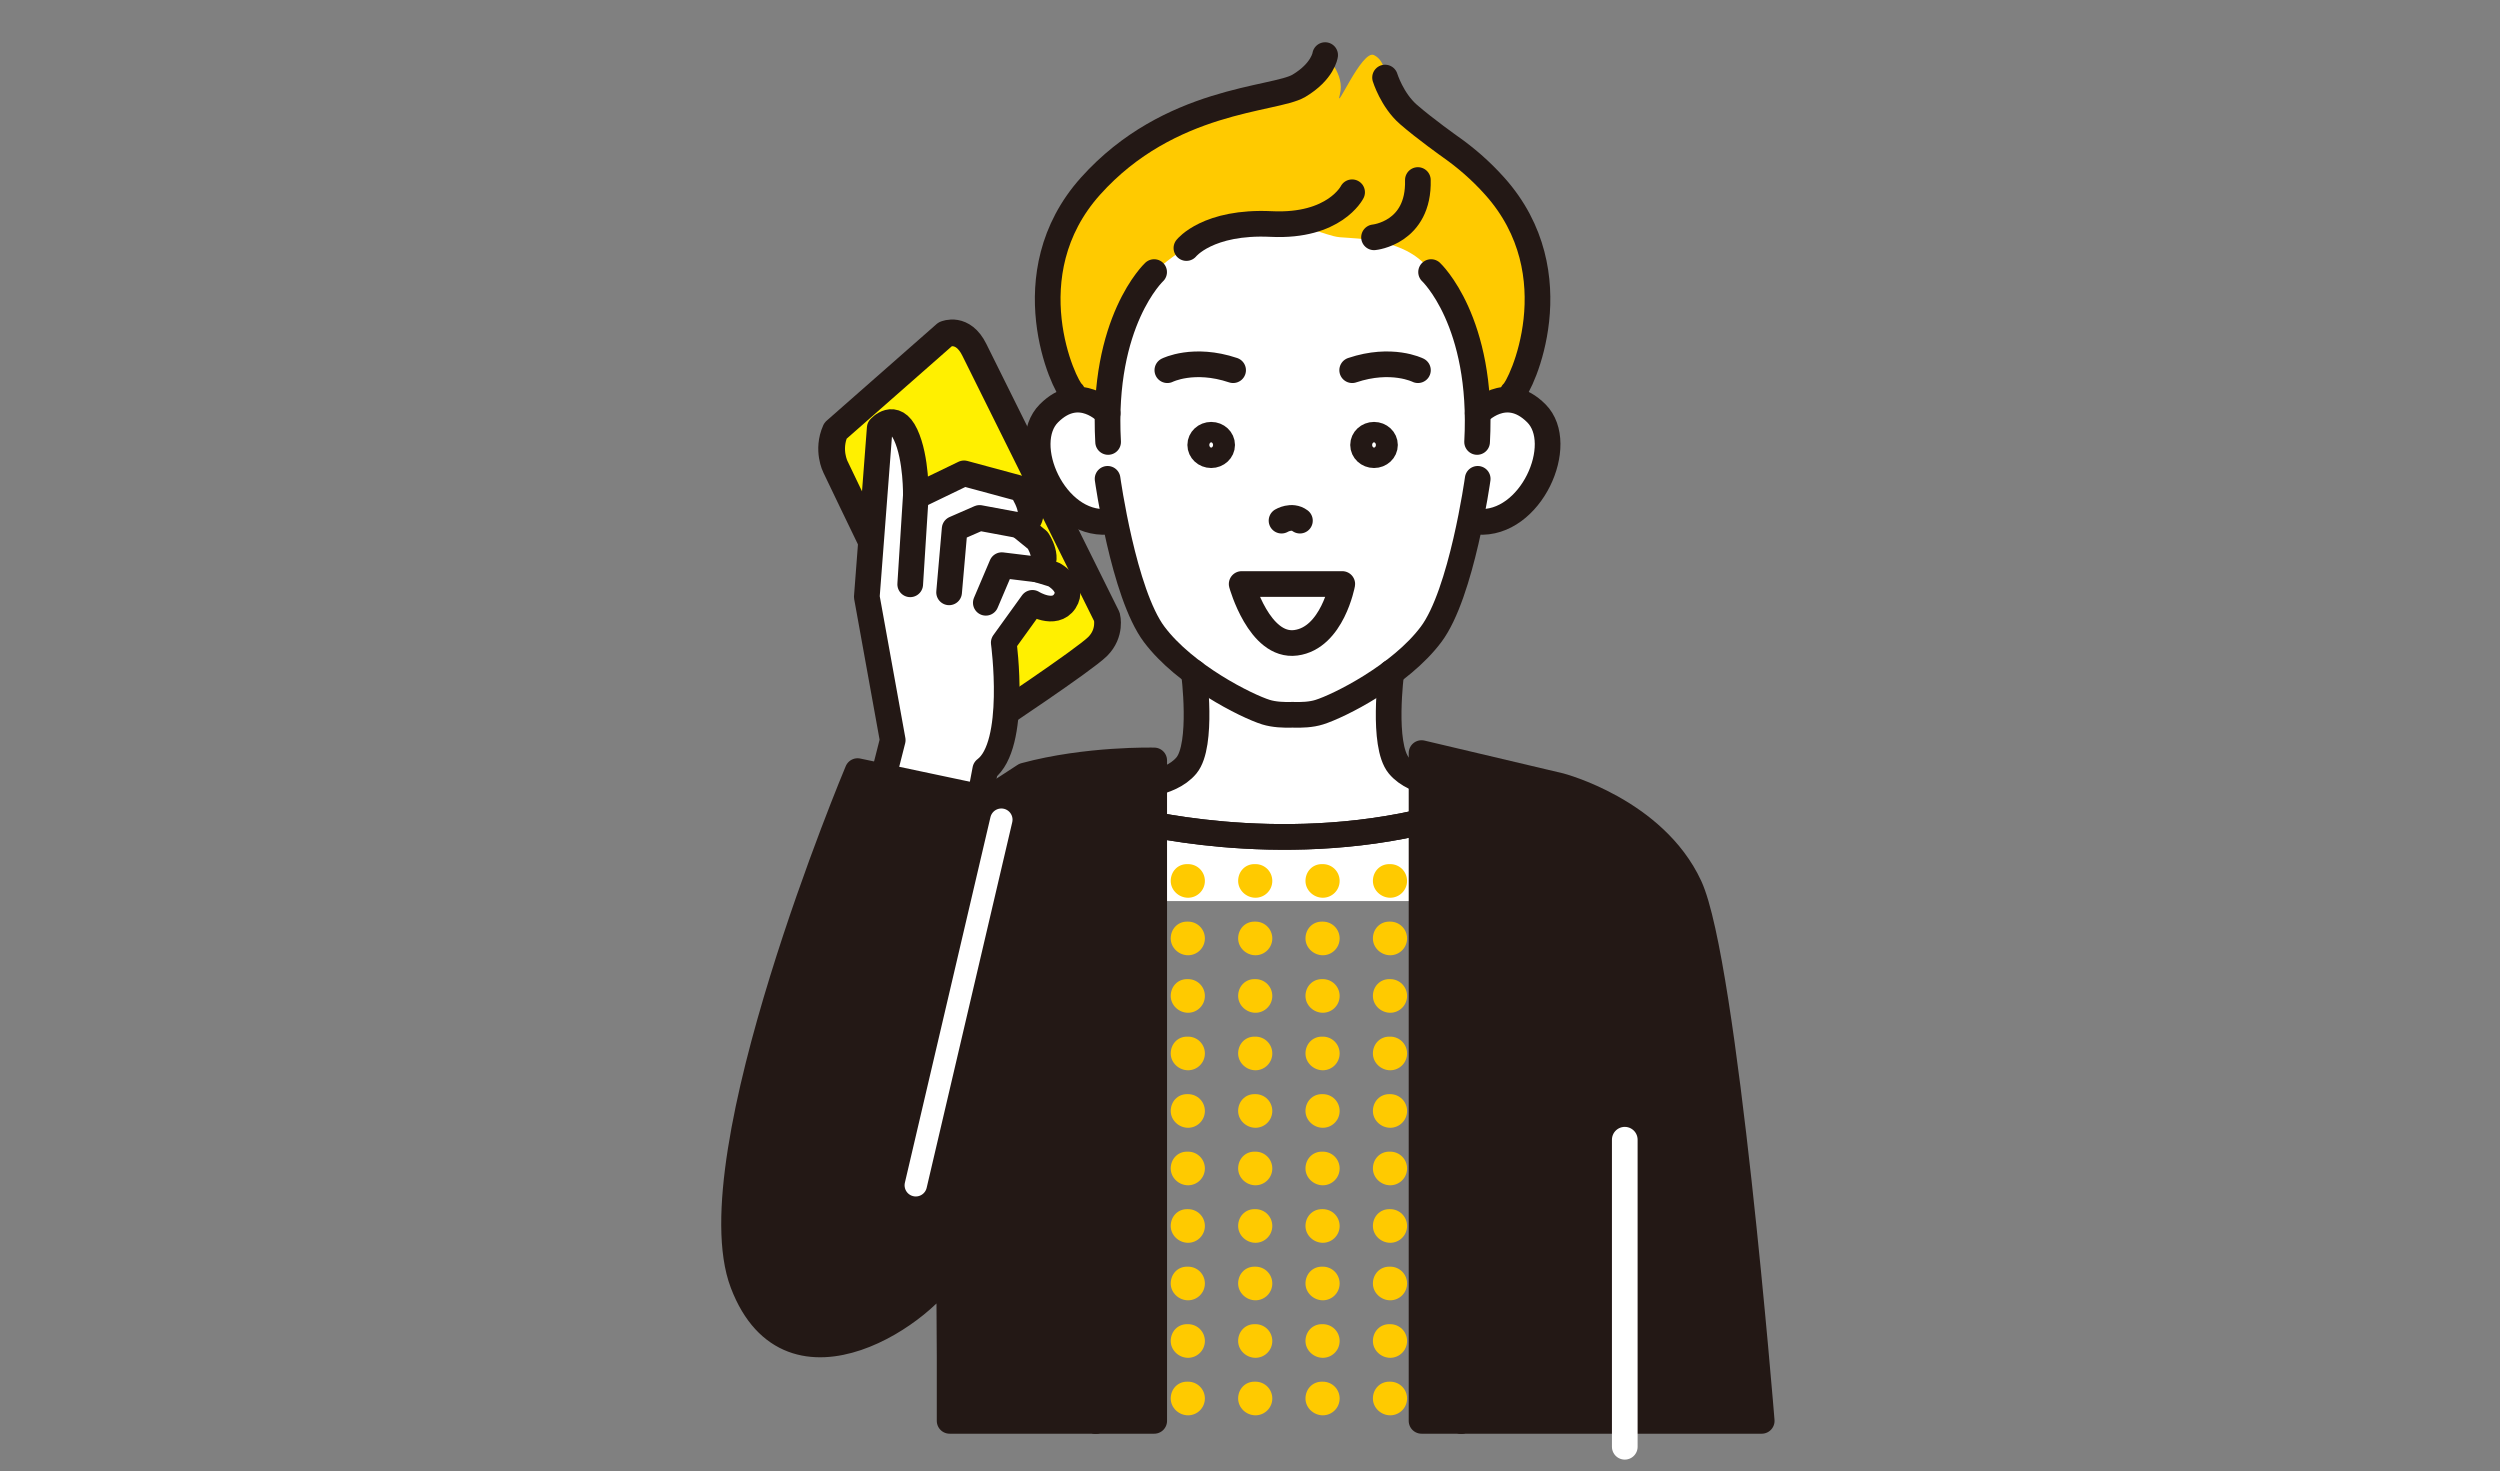 <?xml version="1.0" encoding="UTF-8"?><svg id="_レイヤー_2" xmlns="http://www.w3.org/2000/svg" viewBox="0 0 333 196"><rect x="0" y="0" width="333" height="196" fill="#808080" stroke="none"/><defs><style>.cls-1,.cls-2,.cls-3{fill:none;}.cls-2,.cls-4,.cls-5,.cls-6,.cls-7,.cls-3{stroke-linecap:round;stroke-linejoin:round;}.cls-2,.cls-4,.cls-6,.cls-7{stroke:#231815;}.cls-2,.cls-5,.cls-6,.cls-7{stroke-width:3.42px;}.cls-8,.cls-7{fill:#fff;}.cls-9{fill:#ffca00;}.cls-4{fill:#fff000;stroke-width:3.56px;}.cls-5,.cls-6{fill:#231815;}.cls-5,.cls-3{stroke:#fff;}.cls-3{stroke-width:2.98px;}</style></defs><g id="_イラスト"><g><path class="cls-8" d="m150.63,104.67s5.15,0,7.4-2.73c2.26-2.73.99-12.38.99-12.38h26.3s-1.26,9.65.99,12.38c2.26,2.73,7.4,2.73,7.4,2.73l.92,15.35h-44.01v-15.35Z"/><path class="cls-2" d="m194.64,189.26l-4.02-80.08c-20.63,5.17-39.99,0-39.99,0l-4.68,80.08"/><g><path class="cls-9" d="m167.23,115.1h-.15c-1.24,0-2.16,1-2.16,2.24s1.08,2.24,2.31,2.24,2.24-1,2.24-2.24-1-2.24-2.24-2.24Z"/><path class="cls-9" d="m185.19,115.1h-.15c-1.24,0-2.17,1-2.17,2.24s1.08,2.24,2.31,2.24,2.24-1,2.24-2.24-1-2.24-2.24-2.24Z"/><path class="cls-9" d="m158.25,115.1h-.15c-1.24,0-2.16,1-2.16,2.24s1.08,2.24,2.31,2.24,2.24-1,2.24-2.24-1-2.24-2.24-2.24Z"/><path class="cls-9" d="m176.21,115.1h-.15c-1.24,0-2.17,1-2.17,2.24s1.08,2.24,2.31,2.24,2.24-1,2.24-2.24-1-2.24-2.24-2.24Z"/><path class="cls-9" d="m194.1,119.58c1.24,0,2.24-1,2.24-2.24s-1-2.24-2.24-2.24h-.08c-1.24,0-2.2,1-2.2,2.24s1.04,2.24,2.28,2.24Z"/><path class="cls-9" d="m158.25,122.76h-.15c-1.24,0-2.16,1-2.16,2.24s1.08,2.24,2.31,2.24,2.24-1,2.24-2.24-1-2.24-2.24-2.24Z"/><path class="cls-9" d="m167.23,122.76h-.15c-1.24,0-2.16,1-2.16,2.24s1.08,2.24,2.31,2.24,2.24-1,2.24-2.24-1-2.24-2.24-2.24Z"/><path class="cls-9" d="m185.19,122.76h-.15c-1.24,0-2.17,1-2.17,2.24s1.08,2.24,2.31,2.24,2.24-1,2.24-2.24-1-2.24-2.24-2.24Z"/><path class="cls-9" d="m176.21,122.76h-.15c-1.24,0-2.17,1-2.17,2.24s1.08,2.24,2.31,2.24,2.24-1,2.24-2.24-1-2.24-2.24-2.24Z"/><path class="cls-9" d="m194.1,122.76h-.08c-1.24,0-2.2,1-2.2,2.24s1.04,2.24,2.28,2.24,2.24-1,2.24-2.24-1-2.24-2.24-2.24Z"/><path class="cls-9" d="m158.25,130.42h-.15c-1.24,0-2.16,1-2.16,2.24s1.08,2.24,2.31,2.24,2.24-1,2.24-2.24-1-2.24-2.24-2.24Z"/><path class="cls-9" d="m185.19,130.42h-.15c-1.24,0-2.17,1-2.17,2.24s1.08,2.24,2.31,2.24,2.24-1,2.24-2.24-1-2.24-2.24-2.24Z"/><path class="cls-9" d="m176.21,130.42h-.15c-1.24,0-2.17,1-2.17,2.24s1.08,2.24,2.31,2.24,2.24-1,2.24-2.24-1-2.24-2.24-2.24Z"/><path class="cls-9" d="m167.23,130.42h-.15c-1.24,0-2.16,1-2.16,2.24s1.08,2.24,2.31,2.24,2.24-1,2.24-2.24-1-2.24-2.24-2.24Z"/><path class="cls-9" d="m194.1,130.42h-.08c-1.24,0-2.2,1-2.2,2.24s1.04,2.24,2.28,2.24,2.24-1,2.24-2.24-1-2.24-2.24-2.24Z"/><path class="cls-9" d="m167.23,138.08h-.15c-1.24,0-2.16,1-2.16,2.24s1.08,2.24,2.31,2.24,2.24-1,2.24-2.24-1-2.24-2.24-2.24Z"/><path class="cls-9" d="m185.19,138.08h-.15c-1.24,0-2.17,1-2.17,2.24s1.08,2.24,2.31,2.24,2.24-1,2.24-2.24-1-2.24-2.24-2.24Z"/><path class="cls-9" d="m158.25,138.08h-.15c-1.24,0-2.16,1-2.16,2.24s1.08,2.24,2.31,2.24,2.24-1,2.24-2.24-1-2.24-2.24-2.24Z"/><path class="cls-9" d="m176.21,138.08h-.15c-1.24,0-2.17,1-2.17,2.24s1.08,2.24,2.31,2.24,2.24-1,2.24-2.24-1-2.24-2.24-2.24Z"/><path class="cls-9" d="m194.1,138.08h-.08c-1.24,0-2.2,1-2.2,2.24s1.04,2.24,2.28,2.24,2.24-1,2.24-2.24-1-2.24-2.24-2.24Z"/><path class="cls-9" d="m176.21,145.74h-.15c-1.24,0-2.17,1-2.17,2.24s1.08,2.24,2.31,2.24,2.24-1,2.24-2.24-1-2.24-2.24-2.24Z"/><path class="cls-9" d="m167.23,145.74h-.15c-1.24,0-2.16,1-2.16,2.24s1.08,2.24,2.31,2.24,2.24-1,2.24-2.24-1-2.24-2.24-2.24Z"/><path class="cls-9" d="m158.25,145.74h-.15c-1.24,0-2.16,1-2.16,2.24s1.08,2.24,2.31,2.24,2.24-1,2.24-2.24-1-2.24-2.24-2.24Z"/><path class="cls-9" d="m185.19,145.74h-.15c-1.24,0-2.17,1-2.17,2.24s1.08,2.24,2.31,2.24,2.24-1,2.24-2.24-1-2.24-2.24-2.24Z"/><path class="cls-9" d="m194.1,145.74h-.08c-1.24,0-2.2,1-2.2,2.24s1.04,2.24,2.28,2.24,2.24-1,2.24-2.24-1-2.24-2.24-2.24Z"/><path class="cls-9" d="m167.23,153.4h-.15c-1.24,0-2.16,1-2.16,2.24s1.08,2.24,2.31,2.24,2.24-1,2.24-2.24-1-2.24-2.24-2.24Z"/><path class="cls-9" d="m176.21,153.4h-.15c-1.24,0-2.17,1-2.17,2.24s1.08,2.24,2.31,2.24,2.24-1,2.24-2.24-1-2.24-2.24-2.24Z"/><path class="cls-9" d="m185.19,153.4h-.15c-1.24,0-2.17,1-2.17,2.24s1.08,2.24,2.31,2.24,2.24-1,2.24-2.24-1-2.24-2.24-2.24Z"/><path class="cls-9" d="m158.25,153.4h-.15c-1.24,0-2.16,1-2.16,2.24s1.08,2.24,2.31,2.24,2.24-1,2.24-2.24-1-2.24-2.24-2.24Z"/><path class="cls-9" d="m194.1,153.4h-.08c-1.24,0-2.2,1-2.2,2.24s1.04,2.24,2.28,2.24,2.24-1,2.24-2.24-1-2.24-2.24-2.24Z"/><path class="cls-9" d="m176.21,161.06h-.15c-1.24,0-2.17,1-2.17,2.24s1.08,2.24,2.31,2.24,2.24-1,2.24-2.24-1-2.24-2.24-2.24Z"/><path class="cls-9" d="m158.25,161.06h-.15c-1.24,0-2.16,1-2.16,2.24s1.08,2.24,2.31,2.24,2.24-1,2.24-2.24-1-2.24-2.24-2.24Z"/><path class="cls-9" d="m185.19,161.06h-.15c-1.24,0-2.17,1-2.17,2.24s1.08,2.24,2.31,2.24,2.24-1,2.24-2.24-1-2.24-2.24-2.24Z"/><path class="cls-9" d="m167.23,161.06h-.15c-1.24,0-2.16,1-2.16,2.24s1.08,2.24,2.31,2.24,2.24-1,2.24-2.24-1-2.24-2.24-2.24Z"/><path class="cls-9" d="m194.1,161.06h-.08c-1.24,0-2.2,1-2.2,2.24s1.04,2.24,2.28,2.24,2.24-1,2.24-2.24-1-2.24-2.24-2.24Z"/><path class="cls-9" d="m167.23,168.72h-.15c-1.24,0-2.16,1-2.16,2.24s1.08,2.24,2.31,2.24,2.24-1,2.24-2.24-1-2.24-2.24-2.24Z"/><path class="cls-9" d="m158.25,168.72h-.15c-1.24,0-2.16,1-2.16,2.24s1.08,2.24,2.31,2.24,2.24-1,2.24-2.24-1-2.24-2.24-2.24Z"/><path class="cls-9" d="m185.19,168.72h-.15c-1.24,0-2.17,1-2.17,2.24s1.08,2.24,2.31,2.24,2.24-1,2.24-2.24-1-2.24-2.24-2.24Z"/><path class="cls-9" d="m176.21,168.72h-.15c-1.24,0-2.17,1-2.17,2.24s1.08,2.24,2.31,2.24,2.24-1,2.24-2.24-1-2.24-2.24-2.24Z"/><path class="cls-9" d="m194.1,168.72h-.08c-1.24,0-2.2,1-2.2,2.24s1.04,2.24,2.28,2.24,2.24-1,2.24-2.24-1-2.24-2.24-2.24Z"/><path class="cls-9" d="m158.25,176.38h-.15c-1.24,0-2.16,1-2.16,2.24s1.08,2.24,2.31,2.24,2.24-1,2.24-2.24-1-2.24-2.24-2.24Z"/><path class="cls-9" d="m185.19,176.38h-.15c-1.24,0-2.17,1-2.17,2.24s1.08,2.24,2.31,2.24,2.24-1,2.24-2.24-1-2.24-2.24-2.24Z"/><path class="cls-9" d="m167.23,176.38h-.15c-1.24,0-2.16,1-2.16,2.24s1.08,2.24,2.31,2.24,2.24-1,2.24-2.24-1-2.24-2.24-2.24Z"/><path class="cls-9" d="m176.21,176.38h-.15c-1.24,0-2.17,1-2.17,2.24s1.08,2.24,2.31,2.24,2.24-1,2.24-2.24-1-2.24-2.24-2.24Z"/><path class="cls-9" d="m194.1,176.38h-.08c-1.24,0-2.2,1-2.2,2.24s1.04,2.24,2.28,2.24,2.24-1,2.24-2.24-1-2.24-2.24-2.24Z"/><path class="cls-9" d="m167.23,184.04h-.15c-1.24,0-2.16,1-2.16,2.24s1.08,2.24,2.31,2.24,2.24-1,2.24-2.24-1-2.24-2.24-2.24Z"/><path class="cls-9" d="m185.19,184.04h-.15c-1.24,0-2.17,1-2.17,2.24s1.08,2.24,2.31,2.24,2.24-1,2.24-2.24-1-2.24-2.24-2.24Z"/><path class="cls-9" d="m158.25,184.04h-.15c-1.24,0-2.16,1-2.16,2.24s1.08,2.24,2.31,2.24,2.24-1,2.24-2.24-1-2.24-2.24-2.24Z"/><path class="cls-9" d="m176.21,184.04h-.15c-1.24,0-2.17,1-2.17,2.24s1.08,2.24,2.31,2.24,2.24-1,2.24-2.24-1-2.24-2.24-2.24Z"/><path class="cls-9" d="m194.1,184.04h-.08c-1.24,0-2.2,1-2.2,2.24s1.04,2.24,2.28,2.24,2.24-1,2.24-2.24-1-2.24-2.24-2.24Z"/></g><path class="cls-9" d="m142.87,52.33c-1.11-.82-8.12-15.81,2.39-27.54,10.51-11.72,24.53-11.45,27.75-13.36,3.21-1.91,3.5-4.09,3.5-4.09,0,0,2.7,2.54,1.96,5.25s2.94-6.06,4.55-5.25c1.61.81,1.46,3,1.46,3,0,0,.93,3,3.11,4.91s5.59,4.32,5.59,4.32c2.03,1.41,4.02,3.13,5.9,5.23,10.51,11.72,3.5,26.72,2.39,27.54l-9.45,20.69-38.29-2-10.86-18.69Z"/><path class="cls-8" d="m204.64,55.05c-4.09-4.09-7.81,0-7.81,0l-.03.03c-.3-13.32-6.18-18.85-6.18-18.85-3.02-4.5-9.92-4.43-12.14-4.63-2.22-.2-4.57-2.11-11.51-1.77-6.94.34-13.23,6.41-13.23,6.41,0,0-5.87,5.52-6.18,18.83l-.03-.02s-3.72-4.09-7.81,0c-4.09,4.09.72,14.99,7.81,14.45l.76-.78c.04.07.09.14.14.21.98,4.95,2.76,12.16,5.31,15.55,4.09,5.45,12.27,9.54,14.89,10.36,1.07.33,2.37.39,3.55.35,1.18.04,2.48-.01,3.55-.35,2.63-.82,10.81-4.91,14.89-10.36,2.38-3.18,4.09-9.67,5.11-14.55l-.06.02.07-.09s0,.05-.01.07l1.1-.44c7.09.55,11.9-10.36,7.81-14.45Z"/><path class="cls-2" d="m159.03,89.57s1.26,9.65-.99,12.38c-2.26,2.73-7.4,2.73-7.4,2.73"/><path class="cls-2" d="m185.32,89.57s-1.26,9.65.99,12.38c2.26,2.73,7.4,2.73,7.4,2.73"/><path class="cls-2" d="m194.64,189.26l-4.02-80.08c-20.63,5.17-39.99,0-39.99,0l-4.68,80.08"/><path class="cls-6" d="m234.66,189.26s-4.93-61.11-9.61-71.21c-4.68-10.1-17.25-13.38-17.25-13.38l-18.45-4.36v88.95h45.31Z"/><line class="cls-5" x1="216.42" y1="151.81" x2="216.42" y2="192.71"/><path class="cls-2" d="m153.73,36.24s-7.01,6.54-6.13,22.63"/><path class="cls-2" d="m147.53,55.05s-3.72-4.09-7.81,0c-4.09,4.09.72,14.99,7.81,14.45"/><path class="cls-2" d="m142.87,52.33c-1.11-.82-8.12-15.81,2.39-27.54,10.51-11.72,24.53-11.45,27.75-13.36,3.21-1.91,3.5-4.09,3.5-4.09"/><path class="cls-2" d="m155.49,49.31s3.5-1.77,8.76,0"/><ellipse class="cls-2" cx="161.33" cy="59.27" rx="1.46" ry="1.36"/><path class="cls-2" d="m190.62,36.24s7.01,6.54,6.13,22.63"/><path class="cls-2" d="m196.83,55.05s3.72-4.09,7.81,0c4.09,4.09-.72,14.99-7.81,14.45"/><path class="cls-2" d="m147.53,63.78s2.12,15.27,6.21,20.72c4.09,5.45,12.27,9.54,14.89,10.36,1.07.33,2.37.39,3.55.35,1.18.04,2.48-.01,3.55-.35,2.63-.82,10.81-4.91,14.89-10.36,4.09-5.45,6.21-20.72,6.21-20.72"/><path class="cls-2" d="m201.48,52.33c1.11-.82,8.12-15.81-2.39-27.54-1.88-2.1-3.88-3.81-5.9-5.23,0,0-3.4-2.41-5.59-4.32s-3.11-4.91-3.11-4.91"/><path class="cls-2" d="m188.87,49.31s-3.5-1.77-8.76,0"/><ellipse class="cls-2" cx="183.02" cy="59.27" rx="1.46" ry="1.36"/><path class="cls-2" d="m158.03,33.04s2.85-3.61,11.3-3.2c8.45.41,10.77-4.23,10.77-4.23"/><path class="cls-2" d="m183.02,31.61s6.03-.57,5.84-7.63"/><path class="cls-2" d="m170.7,69.35s1.36-.82,2.45,0"/><path class="cls-4" d="m111.29,57.37l14.64-12.87s2.31-1.03,3.85,2.09l17.66,35.57s.57,2.15-1.23,3.95c-1.8,1.8-14.38,10.16-14.38,10.16,0,0-2.83,1.14-4.37-1.17-1.54-2.31-16.18-32.92-16.18-32.92,0,0-1.14-2.24,0-4.8Z"/><path class="cls-7" d="m117.55,103.95l1.36-5.36-3.45-19.09,1.72-22.49s1.97-2.28,3.45.89c1.48,3.17,1.36,8.25,1.36,8.25l6.42-3.1,7.62,2.06s2.97,4.23-.23,4.88l2.42,1.97s1.82,2.68,0,3.91l2.13.65s2.83,1.51,1.48,3.57c-1.36,2.06-4.31.21-4.31.21l-3.82,5.3s1.85,13.68-2.46,16.88l-1.01,5.31"/><line class="cls-2" x1="121.98" y1="66.15" x2="121.24" y2="77.83"/><polyline class="cls-2" points="126.42 78.9 127.16 70.44 130.48 68.99 135.79 69.98"/><polyline class="cls-2" points="131.31 80.29 133.44 75.28 138.21 75.86"/><path class="cls-6" d="m126.49,180.85v8.41h27.25v-87.97s-8.96-.23-17.26,2.02l-4.76,3.1-17.49-3.7s-21.65,51.53-15.28,68.24c6.38,16.71,24.97,3.39,27.47-2.24l.07,12.14Z"/><line class="cls-3" x1="133.38" y1="109.18" x2="121.98" y2="157.88"/><path class="cls-2" d="m165.39,77.79h13.4s-1.32,7.19-6.19,7.83c-4.87.64-7.21-7.83-7.21-7.83Z"/></g><rect class="cls-1" width="333" height="196"/></g></svg>